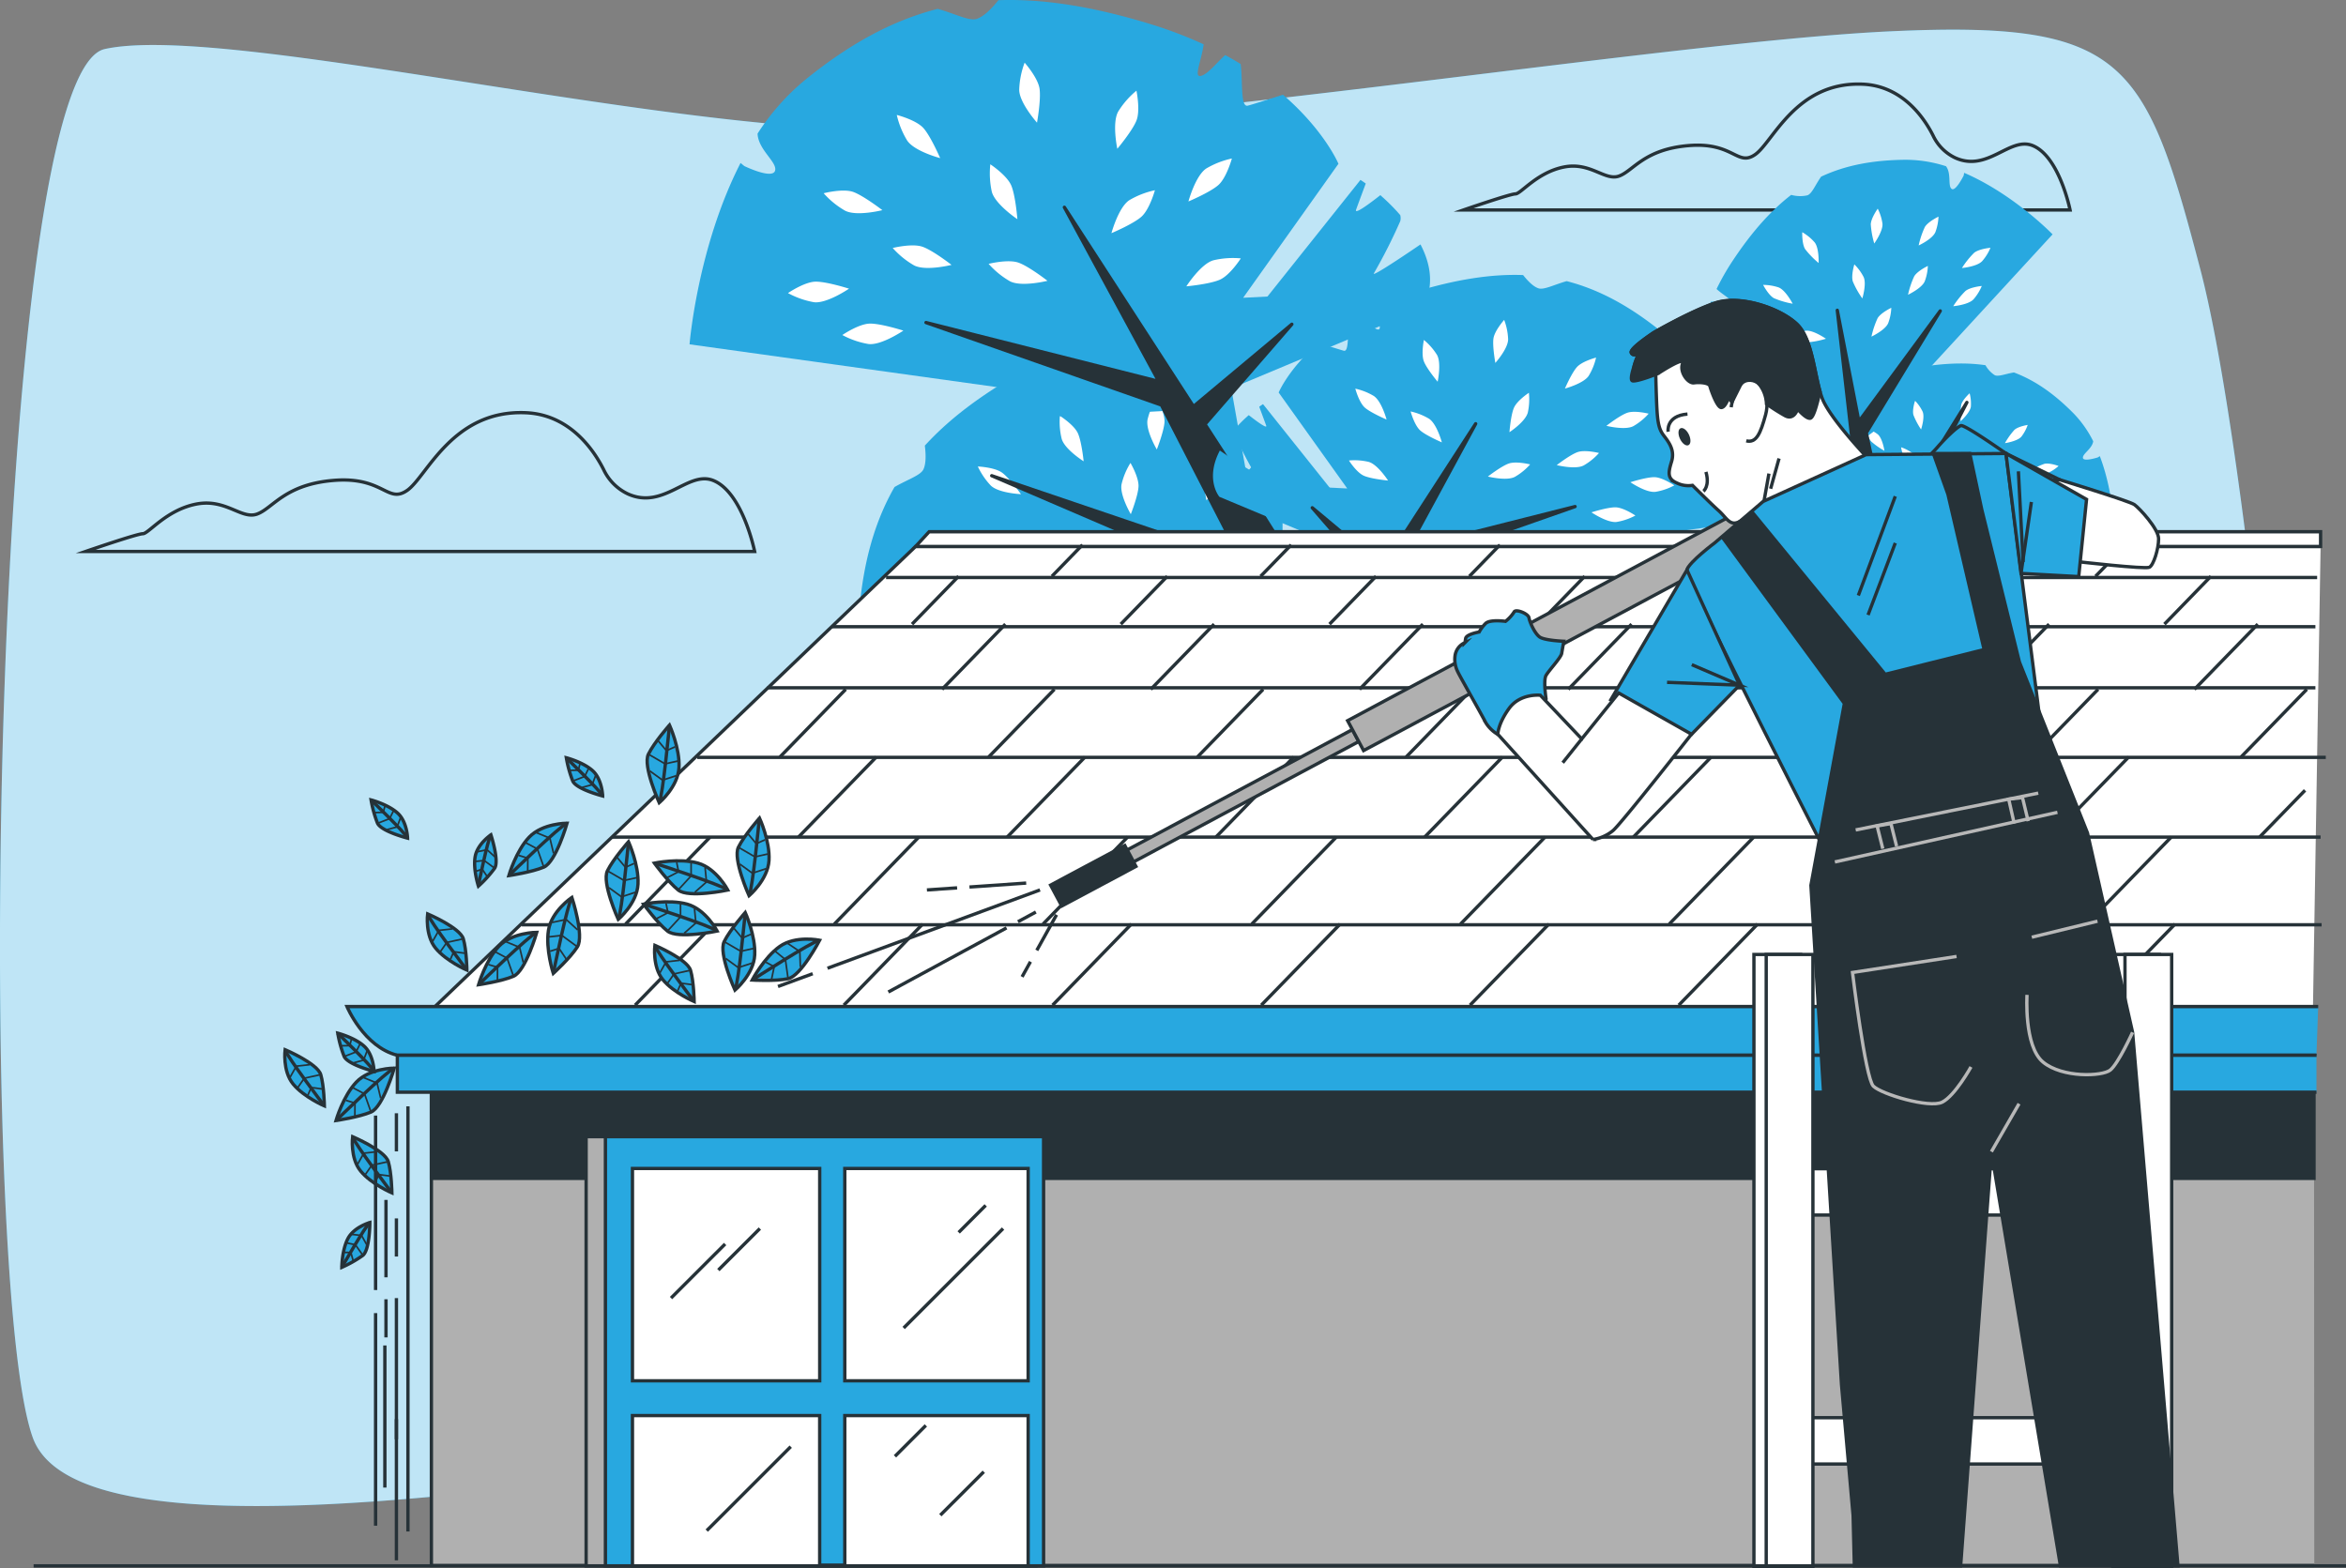 <svg xmlns="http://www.w3.org/2000/svg" viewBox="0 0 706.37 472.14"><rect x="0" y="0" width="706.37" height="472.14" fill="#808080" stroke="none"/><defs><style>.cls-1,.cls-8{fill:#28a8e0;}.cls-2,.cls-4,.cls-9{fill:#fff;}.cls-2{opacity:0.7;}.cls-11,.cls-12,.cls-3{fill:none;}.cls-12,.cls-3,.cls-5,.cls-6,.cls-7,.cls-8,.cls-9{stroke:#263238;}.cls-11,.cls-12,.cls-3,.cls-6,.cls-7,.cls-8,.cls-9{stroke-miterlimit:10;}.cls-10,.cls-5,.cls-7{fill:#263238;}.cls-5{stroke-linecap:round;stroke-linejoin:round;}.cls-6{fill:#b0b0b0;}.cls-11{stroke:#b8b8b8;}.cls-12{stroke-width:0.5px;}</style></defs><g id="Ebene_2" data-name="Ebene 2"><g id="Background_Simple" data-name="Background Simple"><path class="cls-1" d="M589.63,441a251.18,251.18,0,0,0-33-7.67c-50.56-8.05-167.09-10.85-223.58-8.37C259.77,428.2,27.4,482.11,9.84,432.8S-2.55,22.27,31.53,14.77s154.91,22,226.17,24.16S499.36,12.62,569.59,9.41,646,18,662.54,81.22s34.08,271.19,31,319.43C690.89,441.65,615.88,448.93,589.63,441Z"/><path class="cls-2" d="M589.63,441a251.18,251.18,0,0,0-33-7.67c-50.56-8.05-167.09-10.85-223.58-8.37C259.77,428.2,27.4,482.11,9.84,432.8S-2.55,22.27,31.53,14.77s154.91,22,226.17,24.16S499.36,12.62,569.59,9.41,646,18,662.54,81.22s34.08,271.19,31,319.43C690.89,441.65,615.88,448.93,589.63,441Z"/></g><g id="Clouds"><path class="cls-3" d="M189,148.7a15.31,15.31,0,0,1-7.21-7.22c-2.75-5.52-9.94-16.61-23.41-17.2-22.18-1-29.81,19.2-35.75,23.36s-7.13-4.16-22-3S82.21,153,77.45,154.77,68,150,59,151.8s-14.26,8.91-16,8.91-17.24,5.35-17.24,5.35H227.22s-3.57-17.83-12.48-21.39C207.12,141.62,199.85,153.66,189,148.7Z"/><path class="cls-3" d="M588.64,47.49a14,14,0,0,1-6.54-6.55c-2.49-5-9-15.06-21.21-15.59-20.11-.87-27,17.4-32.4,21.17s-6.47-3.77-19.94-2.69-16.69,7.54-21,9.16-8.62-4.31-16.7-2.69-12.93,8.08-14.55,8.08-15.62,4.84-15.62,4.84H623.29S620.06,47.06,612,43.83C605.07,41.07,598.48,52,588.64,47.49Z"/></g><g id="Tree"><path class="cls-1" d="M427.9,93s6.17-7.24-.2-19.4c0,0-15.3,10.49-14,8.64a160,160,0,0,0,7.91-15.65,3.74,3.74,0,0,0,0-1.82,60.11,60.11,0,0,0-6-6c-3.2,2.51-7.88,6-7.3,4.37.39-1.1,1.65-4.5,2.91-7.88-1-.72-1.59-1.09-1.59-1.09L354,123.93Z"/><path class="cls-1" d="M368,101.59s-8.32-3.33-22.24-2.16c-1.89,3.77-3.7,7.36-4.23,8.29-1,1.71-5.34-3.49-8.79-6-1.4.36-2.84.77-4.31,1.22-.16,2.42.35,5.92-.35,7.69-1,2.56-2.54-2-5.39-5.69A106.7,106.7,0,0,0,309.46,111c-13.29,7.29-23.38,14.83-31,23.18.31,2.39.43,5.35-.42,7.15s-4.67,3-8.71,5.32c-6,10.49-9.25,22.39-10.56,36.56a58.45,58.45,0,0,0,1.34,18c3,2.74,8.56,1.44,9.74,3.32,1.32,2.08-6.22,4.79-6.22,4.79l-1.22.13c7.59,22.66,23.77,41.16,23.77,41.16l82.11-63.68s-21.75,26.3-18.42,24.53,36.22-39.75,36.22-39.75l.26-41.83-11.11,12.52Z"/><path class="cls-4" d="M304.29,212s-5.21,2.76-7.15,4.79-2.8,7-2.8,7a21.46,21.46,0,0,0,6.2-3.13C303.13,218.62,304.29,212,304.29,212Z"/><path class="cls-4" d="M321.41,209.59s-5.22,2.77-7.15,4.8-2.8,7-2.8,7a21.59,21.59,0,0,0,6.19-3.12C320.25,216.22,321.41,209.59,321.41,209.59Z"/><path class="cls-4" d="M296,192.13s-5.85.8-8.37,2-5,5.6-5,5.6a21.29,21.29,0,0,0,6.89-.79C292.61,198,296,192.13,296,192.13Z"/><path class="cls-4" d="M318,189.29s-5.85.79-8.36,2-5.05,5.61-5.05,5.61a21.67,21.67,0,0,0,6.9-.79C314.67,195.11,318,189.29,318,189.29Z"/><path class="cls-4" d="M337.81,174.76s-5.85.8-8.36,2-5.05,5.6-5.05,5.6a21.35,21.35,0,0,0,6.9-.79C334.44,180.59,337.81,174.76,337.81,174.76Z"/><path class="cls-4" d="M296.76,172.54s-5.51-2.12-8.31-2.25-7.12,2.48-7.12,2.48a21.68,21.68,0,0,0,6.42,2.63C291,176,296.76,172.54,296.76,172.54Z"/><path class="cls-4" d="M307.41,148.8s-3.42-4.82-5.68-6.47-7.31-1.87-7.31-1.87a21.7,21.7,0,0,0,3.9,5.74C300.68,148.5,307.41,148.8,307.41,148.8Z"/><path class="cls-4" d="M321.37,169.32s-4.53-3.79-7.14-4.82-7.54,0-7.54,0a21.59,21.59,0,0,0,5.22,4.57C314.78,170.74,321.37,169.32,321.37,169.32Z"/><path class="cls-4" d="M326.28,138.9s-.58-5.87-1.73-8.43-5.42-5.25-5.42-5.25a21.5,21.5,0,0,0,.54,6.92C320.58,135.32,326.28,138.9,326.28,138.9Z"/><path class="cls-4" d="M348.31,135.34s2.17-5.5,2.32-8.3-2.42-7.14-2.42-7.14a21.46,21.46,0,0,0-2.68,6.4C344.88,129.54,348.31,135.34,348.31,135.34Z"/><path class="cls-4" d="M340.48,154.83s2.17-5.5,2.32-8.3-2.42-7.14-2.42-7.14a21.46,21.46,0,0,0-2.68,6.4C337.05,149,340.48,154.83,340.48,154.83Z"/><path class="cls-4" d="M363.28,150.66s3.72-4.58,4.7-7.2-.15-7.55-.15-7.55a21.72,21.72,0,0,0-4.49,5.3C361.75,144.1,363.28,150.66,363.28,150.66Z"/><path class="cls-1" d="M403,49.32s-4.09-9.88-16.69-20.8c-4.79,1.53-9.37,3-10.61,3.29-2.27.59-1.46-7.47-2.15-12.55q-2.22-1.35-4.64-2.67c-2.2,1.88-4.77,5.24-6.86,6.11-3,1.26-.41-3.83.37-9.35A127.29,127.29,0,0,0,346.22,7.2C328.91,1.92,314.06-.42,300.61.06c-1.79,2.26-4.21,4.83-6.47,5.61s-6.44-1.5-11.8-3c-14,3.58-26.84,10.76-40,21.45a69.82,69.82,0,0,0-14.24,16.11c.18,4.87,5.9,8.52,5.29,11.09-.68,2.86-9.28-1.32-9.28-1.32l-1.13-.93c-13,25.37-15.36,54.61-15.36,54.61l122.85,17.1s-40.61,3.33-36.31,4.7,64.15-2.17,64.15-2.17l36-34.65-20,1Z"/><path class="cls-4" d="M255.64,86.92s-6.71-2.15-10.06-2.11-8.32,3.44-8.32,3.44A25.63,25.63,0,0,0,245.1,91C249,91.46,255.64,86.92,255.64,86.92Z"/><path class="cls-4" d="M272,99.55s-6.71-2.15-10.06-2.11-8.32,3.44-8.32,3.44a25.63,25.63,0,0,0,7.84,2.7C265.31,104.09,272,99.55,272,99.55Z"/><path class="cls-4" d="M265.68,63.28S260.12,59,257,57.83s-9,.36-9,.36a25.73,25.73,0,0,0,6.42,5.23C257.89,65.25,265.68,63.28,265.68,63.28Z"/><path class="cls-4" d="M286.5,79.76s-5.56-4.34-8.71-5.45-9,.36-9,.36a25.73,25.73,0,0,0,6.42,5.23C278.71,81.73,286.5,79.76,286.5,79.76Z"/><path class="cls-4" d="M315.39,84.55s-5.56-4.34-8.72-5.46-9,.36-9,.36a25.66,25.66,0,0,0,6.42,5.24C307.59,86.51,315.39,84.55,315.39,84.55Z"/><path class="cls-4" d="M283.08,47.61s-2.79-6.48-5-9-8.06-4-8.06-4a25.74,25.74,0,0,0,3.11,7.68C275.3,45.58,283.08,47.61,283.08,47.61Z"/><path class="cls-4" d="M312.24,36.93S313.5,30,313,26.68s-4.49-7.81-4.49-7.81A25.66,25.66,0,0,0,306.88,27C306.88,30.93,312.24,36.93,312.24,36.93Z"/><path class="cls-4" d="M306.33,66s-.54-7-1.83-10.11-6.32-6.42-6.32-6.42a25.87,25.87,0,0,0,.45,8.27C299.63,61.52,306.33,66,306.33,66Z"/><path class="cls-4" d="M336.42,44.8s4.53-5.39,5.76-8.5,0-9,0-9a25.69,25.69,0,0,0-5.46,6.23C334.74,36.94,336.42,44.8,336.42,44.8Z"/><path class="cls-4" d="M357.83,60.66s6.5-2.73,9-4.93,4.08-8,4.08-8a25.8,25.8,0,0,0-7.7,3C359.93,52.9,357.83,60.66,357.83,60.66Z"/><path class="cls-4" d="M334.65,70.21s6.5-2.73,9-4.93,4.09-8,4.09-8a25.75,25.75,0,0,0-7.71,3C336.74,62.45,334.65,70.21,334.65,70.21Z"/><path class="cls-4" d="M357.2,86.22s7-.64,10.09-2,6.31-6.42,6.31-6.42a25.53,25.53,0,0,0-8.26.58C361.54,79.45,357.2,86.22,357.2,86.22Z"/><polygon class="cls-5" points="400.37 186.97 372.76 143.09 362.82 127.75 388.97 97.63 359.35 122.39 320.48 62.41 348.9 114.84 278.81 97.12 349.7 121.96 373.78 168.75 298.6 143.24 400.37 186.97"/><path class="cls-1" d="M367.15,149.59s-4.43-5.2.14-13.93c0,0,11,7.53,10.07,6.2a113.49,113.49,0,0,1-5.68-11.24,2.63,2.63,0,0,1,0-1.3A42.12,42.12,0,0,1,376,125c2.29,1.8,5.66,4.29,5.24,3.14-.28-.79-1.19-3.24-2.09-5.67.71-.51,1.14-.78,1.14-.78l40,50.12Z"/><path class="cls-1" d="M410.21,155.73s6-2.38,16-1.54c1.35,2.7,2.66,5.28,3,5.95.7,1.23,3.83-2.51,6.31-4.35,1,.26,2,.56,3.1.88.11,1.74-.26,4.26.25,5.52.74,1.84,1.82-1.43,3.87-4.08a75.74,75.74,0,0,1,9.48,4.41c9.54,5.24,16.79,10.65,22.24,16.65-.22,1.72-.31,3.84.3,5.14s3.35,2.15,6.26,3.82c4.34,7.53,6.64,16.08,7.58,26.26a41.85,41.85,0,0,1-1,12.9c-2.17,2-6.15,1-7,2.38-1,1.5,4.47,3.45,4.47,3.45l.88.09c-5.45,16.28-17.08,29.57-17.08,29.57l-59-45.74s15.63,18.89,13.24,17.62-26-28.56-26-28.56l-.19-30,8,9Z"/><path class="cls-4" d="M456,235a27.32,27.32,0,0,1,5.13,3.45c1.39,1.45,2,5,2,5a15.64,15.64,0,0,1-4.46-2.25C456.78,239.81,456,235,456,235Z"/><path class="cls-4" d="M443.65,233.32a27.62,27.62,0,0,1,5.14,3.45c1.39,1.45,2,5,2,5a15.51,15.51,0,0,1-4.45-2.25C444.49,238.09,443.65,233.32,443.65,233.32Z"/><path class="cls-4" d="M461.91,220.78a27.44,27.44,0,0,1,6,1.46c1.81.89,3.63,4,3.63,4a15.4,15.4,0,0,1-5-.57C464.34,225,461.91,220.78,461.91,220.78Z"/><path class="cls-4" d="M446.07,218.73a27.79,27.79,0,0,1,6,1.47c1.8.89,3.62,4,3.62,4a15.49,15.49,0,0,1-4.95-.56C448.5,222.92,446.07,218.73,446.07,218.73Z"/><path class="cls-4" d="M431.87,208.3a28.2,28.2,0,0,1,6,1.46c1.8.89,3.62,4,3.62,4a15.32,15.32,0,0,1-4.95-.57C434.29,212.49,431.87,208.3,431.87,208.3Z"/><path class="cls-4" d="M461.36,206.7a27.63,27.63,0,0,1,6-1.61c2-.09,5.11,1.78,5.11,1.78a15.35,15.35,0,0,1-4.61,1.89C465.5,209.2,461.36,206.7,461.36,206.7Z"/><path class="cls-4" d="M453.71,189.65a27.41,27.41,0,0,1,4.08-4.65c1.62-1.19,5.25-1.34,5.25-1.34a15.73,15.73,0,0,1-2.8,4.12C458.54,189.44,453.71,189.65,453.71,189.65Z"/><path class="cls-4" d="M443.68,204.39a28,28,0,0,1,5.13-3.46c1.87-.74,5.42,0,5.42,0a15.54,15.54,0,0,1-3.76,3.28C448.41,205.41,443.68,204.39,443.68,204.39Z"/><path class="cls-4" d="M440.15,182.54a27.37,27.37,0,0,1,1.25-6.06c.82-1.83,3.89-3.77,3.89-3.77a15.6,15.6,0,0,1-.39,5C444.25,180,440.15,182.54,440.15,182.54Z"/><path class="cls-4" d="M424.32,180a27.86,27.86,0,0,1-1.66-6c-.11-2,1.74-5.13,1.74-5.13a15.37,15.37,0,0,1,1.93,4.6C426.79,175.82,424.32,180,424.32,180Z"/><path class="cls-4" d="M430,194a27.27,27.27,0,0,1-1.66-6c-.11-2,1.74-5.13,1.74-5.13a15.48,15.48,0,0,1,1.92,4.6C432.41,189.82,430,194,430,194Z"/><path class="cls-4" d="M413.58,191a27.77,27.77,0,0,1-3.39-5.18c-.7-1.88.12-5.42.12-5.42a15.54,15.54,0,0,1,3.22,3.81C414.67,186.28,413.58,191,413.58,191Z"/><path class="cls-1" d="M385,118.19s2.94-7.1,12-14.94c3.44,1.09,6.74,2.13,7.62,2.36,1.63.43,1.05-5.37,1.55-9,1.06-.64,2.17-1.28,3.33-1.91,1.58,1.35,3.43,3.76,4.93,4.38,2.18.91.29-2.75-.26-6.71a91.28,91.28,0,0,1,11.66-4.42c12.43-3.79,23.1-5.48,32.77-5.13,1.28,1.62,3,3.47,4.64,4s4.63-1.08,8.48-2.17c10,2.57,19.28,7.73,28.76,15.41a50,50,0,0,1,10.23,11.57c-.13,3.5-4.24,6.12-3.8,8,.49,2,6.67-1,6.67-1l.81-.67c9.37,18.23,11,39.23,11,39.23l-88.25,12.29s29.17,2.39,26.09,3.38-46.09-1.57-46.09-1.57l-25.83-24.89,14.33.68Z"/><path class="cls-4" d="M490.9,145.2s4.82-1.54,7.22-1.52,6,2.48,6,2.48a18.3,18.3,0,0,1-5.63,1.93C495.67,148.46,490.9,145.2,490.9,145.2Z"/><path class="cls-4" d="M479.18,154.27s4.83-1.54,7.23-1.51,6,2.47,6,2.47a18.3,18.3,0,0,1-5.62,1.93C484,157.53,479.18,154.27,479.18,154.27Z"/><path class="cls-4" d="M483.68,128.22s4-3.12,6.26-3.92,6.46.26,6.46.26a18.5,18.5,0,0,1-4.61,3.76C489.28,129.63,483.68,128.22,483.68,128.22Z"/><path class="cls-4" d="M468.73,140.05s4-3.11,6.26-3.91,6.46.26,6.46.26a18.55,18.55,0,0,1-4.61,3.75C474.33,141.47,468.73,140.05,468.73,140.05Z"/><path class="cls-4" d="M448,143.49s4-3.11,6.26-3.91,6.46.26,6.46.26a18.55,18.55,0,0,1-4.61,3.75C453.58,144.91,448,143.49,448,143.49Z"/><path class="cls-4" d="M471.19,117s2-4.65,3.6-6.45,5.78-2.88,5.78-2.88a18.26,18.26,0,0,1-2.23,5.51C476.78,115.5,471.19,117,471.19,117Z"/><path class="cls-4" d="M450.24,109.28s-.91-5-.57-7.36,3.23-5.6,3.23-5.6a18.44,18.44,0,0,1,1.19,5.83C454.09,105,450.24,109.28,450.24,109.28Z"/><path class="cls-4" d="M454.49,130.14s.38-5,1.31-7.26,4.54-4.61,4.54-4.61a18.57,18.57,0,0,1-.32,5.94C459.3,127,454.49,130.14,454.49,130.14Z"/><path class="cls-4" d="M432.87,114.94s-3.26-3.87-4.14-6.11,0-6.47,0-6.47a18.61,18.61,0,0,1,3.93,4.48C434.08,109.3,432.87,114.94,432.87,114.94Z"/><path class="cls-4" d="M417.49,126.33s-4.67-2-6.48-3.54-2.93-5.76-2.93-5.76a18.48,18.48,0,0,1,5.53,2.18C416,120.76,417.49,126.33,417.49,126.33Z"/><path class="cls-4" d="M434.14,133.2s-4.67-2-6.47-3.55-2.94-5.76-2.94-5.76a18.45,18.45,0,0,1,5.54,2.19C432.64,127.62,434.14,133.2,434.14,133.2Z"/><path class="cls-4" d="M417.94,144.7s-5-.47-7.24-1.43-4.54-4.61-4.54-4.61a18.48,18.48,0,0,1,5.94.42C414.82,139.83,417.94,144.7,417.94,144.7Z"/><polygon class="cls-5" points="386.93 217.07 406.76 185.55 413.9 174.53 395.12 152.89 416.4 170.68 444.32 127.59 423.9 165.26 474.25 152.53 423.33 170.37 406.03 203.98 460.04 185.66 386.93 217.07"/><path class="cls-1" d="M516.91,146s-5.36-1-7-8.63c0,0,10.56-.94,9.32-1.28a91.37,91.37,0,0,1-9.18-4,2.34,2.34,0,0,1-.68-.78,34.59,34.59,0,0,1,.45-4.84c2.32-.06,5.65-.23,4.81-.73l-4.15-2.42c.18-.68.31-1.06.31-1.06l49.91,10.58Z"/><path class="cls-1" d="M546.47,128s2.47-4.49,9-9c2.2,1,4.3,1.9,4.87,2.12,1,.4,1.09-3.48,1.68-5.86.76-.35,1.54-.7,2.35-1,1,1,2,2.74,3,3.27,1.38.75.39-1.81.31-4.47a60.85,60.85,0,0,1,8.06-2.09c8.51-1.6,15.7-1.94,22.08-1a8.42,8.42,0,0,0,2.79,3c1.1.52,3.14-.38,5.78-.82,6.47,2.43,12.21,6.52,17.93,12.3a33.48,33.48,0,0,1,5.94,8.42c-.34,2.3-3.25,3.74-3.1,5s4.49-.14,4.49-.14l.59-.39c4.88,12.76,4.46,26.8,4.46,26.8l-59.38,1.72s19.15,3.71,17,4.14-30.43-4.39-30.43-4.39l-15.31-18.37,9.45,1.49Z"/><path class="cls-4" d="M614.68,153.59a21.6,21.6,0,0,1,4.9-.48c1.59.19,3.78,2.07,3.78,2.07a12.34,12.34,0,0,1-3.87.87C617.6,156.09,614.68,153.59,614.68,153.59Z"/><path class="cls-4" d="M606.26,158.74a21.67,21.67,0,0,1,4.89-.47c1.59.19,3.78,2.07,3.78,2.07a12.34,12.34,0,0,1-3.87.87C609.18,161.25,606.26,158.74,606.26,158.74Z"/><path class="cls-4" d="M611.13,141.8a22.27,22.27,0,0,1,4.44-2.14c1.56-.36,4.26.65,4.26.65a12.34,12.34,0,0,1-3.33,2.15C614.74,143.15,611.13,141.8,611.13,141.8Z"/><path class="cls-4" d="M600.36,148.56a22.27,22.27,0,0,1,4.44-2.14c1.55-.37,4.26.64,4.26.64a12.25,12.25,0,0,1-3.33,2.16C604,149.9,600.36,148.56,600.36,148.56Z"/><path class="cls-4" d="M586.36,149.33a22.1,22.1,0,0,1,4.43-2.14c1.56-.37,4.27.64,4.27.64a12.44,12.44,0,0,1-3.33,2.16C590,150.67,586.36,149.33,586.36,149.33Z"/><path class="cls-4" d="M603.67,133.44a22.34,22.34,0,0,1,2.86-4c1.18-1.07,4-1.49,4-1.49a12.25,12.25,0,0,1-1.88,3.5C607.48,132.88,603.67,133.44,603.67,133.44Z"/><path class="cls-4" d="M590.35,126.82a21.79,21.79,0,0,1,.16-4.91c.39-1.56,2.54-3.49,2.54-3.49a12.43,12.43,0,0,1,.37,4C593.21,124.25,590.35,126.82,590.35,126.82Z"/><path class="cls-4" d="M591.65,141a22.23,22.23,0,0,1,1.39-4.71c.78-1.4,3.35-2.73,3.35-2.73a12.52,12.52,0,0,1-.65,3.92C595.07,139.19,591.65,141,591.65,141Z"/><path class="cls-4" d="M578.43,129.31a21.92,21.92,0,0,1-2.3-4.35c-.43-1.55.48-4.29.48-4.29a12.44,12.44,0,0,1,2.28,3.26C579.64,125.66,578.43,129.31,578.43,129.31Z"/><path class="cls-4" d="M567.4,135.74a22,22,0,0,1-4-2.82c-1.08-1.18-1.53-4-1.53-4a12.18,12.18,0,0,1,3.51,1.85C566.81,131.94,567.4,135.74,567.4,135.74Z"/><path class="cls-4" d="M577.94,141.5a22,22,0,0,1-4-2.82c-1.09-1.18-1.53-4-1.53-4a12.18,12.18,0,0,1,3.51,1.85C577.35,137.7,577.94,141.5,577.94,141.5Z"/><path class="cls-4" d="M566.37,147.94a21.94,21.94,0,0,1-4.7-1.47c-1.39-.8-2.67-3.38-2.67-3.38a12.19,12.19,0,0,1,3.9.7C564.66,144.49,566.37,147.94,566.37,147.94Z"/><path class="cls-1" d="M512,117.65s-1.79-5.85-.19-15.24c2.67-1.07,5.21-2.1,5.88-2.41,1.22-.56-2.07-3.83-3.61-6.32.32-.93.68-1.89,1.08-2.86,1.65,0,4,.58,5.25.2,1.79-.55-1.22-1.84-3.56-4a72.22,72.22,0,0,1,4.93-8.62c5.72-8.61,11.43-15,17.54-19.72a10,10,0,0,0,4.89.13c1.37-.51,2.3-3,4.12-5.62,7.48-3.5,15.75-5,25.46-5.08a39.88,39.88,0,0,1,12.14,1.94c1.69,2.22.49,5.91,1.69,6.82s3.63-4,3.63-4l.15-.83c15,6.46,26.62,18.53,26.62,18.53l-48,52.18s19.14-13.28,17.74-11.12S558.63,134,558.63,134l-28.46-2.23,9.15-6.83Z"/><path class="cls-4" d="M590.73,80.7a26.34,26.34,0,0,1,3.67-4.58c1.49-1.2,4.92-1.51,4.92-1.51a14.74,14.74,0,0,1-2.48,4C595.3,80.3,590.73,80.7,590.73,80.7Z"/><path class="cls-4" d="M588.11,92.2a26.18,26.18,0,0,1,3.68-4.58c1.49-1.2,4.92-1.51,4.92-1.51a14.74,14.74,0,0,1-2.48,4C592.69,91.8,588.11,92.2,588.11,92.2Z"/><path class="cls-4" d="M577.7,73.91a26.14,26.14,0,0,1,1.87-5.57c1-1.63,4.1-3.11,4.1-3.11a14.89,14.89,0,0,1-.93,4.65C581.86,72,577.7,73.91,577.7,73.91Z"/><path class="cls-4" d="M574.5,88.75a26.14,26.14,0,0,1,1.87-5.57c1-1.64,4.1-3.11,4.1-3.11a14.64,14.64,0,0,1-.94,4.64C578.66,86.79,574.5,88.75,574.5,88.75Z"/><path class="cls-4" d="M563.49,101.36a26.34,26.34,0,0,1,1.86-5.57c1-1.64,4.11-3.11,4.11-3.11a14.64,14.64,0,0,1-.94,4.64C567.64,99.4,563.49,101.36,563.49,101.36Z"/><path class="cls-4" d="M564.33,73.32a26.53,26.53,0,0,1-1.05-5.78c.08-1.91,2.1-4.71,2.1-4.71a14.65,14.65,0,0,1,1.42,4.52C567,69.6,564.33,73.32,564.33,73.32Z"/><path class="cls-4" d="M547.58,79.19A26.09,26.09,0,0,1,543.51,75c-1-1.64-.86-5.08-.86-5.08a14.62,14.62,0,0,1,3.68,3C547.77,74.6,547.58,79.19,547.58,79.19Z"/><path class="cls-4" d="M560.74,89.86a26.36,26.36,0,0,1-2.87-5.13c-.55-1.83.46-5.12.46-5.12a14.63,14.63,0,0,1,2.8,3.81C562.08,85.47,560.74,89.86,560.74,89.86Z"/><path class="cls-4" d="M539.77,91.45a25.93,25.93,0,0,1-5.64-1.66c-1.67-.92-3.26-4-3.26-4a14.68,14.68,0,0,1,4.68.76C537.65,87.37,539.77,91.45,539.77,91.45Z"/><path class="cls-4" d="M536.07,106.23a26.13,26.13,0,0,1-5.77,1.1c-1.91-.06-4.72-2.06-4.72-2.06a14.78,14.78,0,0,1,4.51-1.45C532.33,103.57,536.07,106.23,536.07,106.23Z"/><path class="cls-4" d="M549.78,102a26.75,26.75,0,0,1-5.77,1.1c-1.91-.06-4.72-2.06-4.72-2.06a14.66,14.66,0,0,1,4.51-1.46C546,99.36,549.78,102,549.78,102Z"/><path class="cls-4" d="M545.64,117.29a26.61,26.61,0,0,1-5.17,2.78c-1.84.52-5.12-.53-5.12-.53a14.64,14.64,0,0,1,3.85-2.75C541.26,115.88,545.64,117.29,545.64,117.29Z"/><polygon class="cls-5" points="563.18 177.45 559.42 148.04 558.24 137.66 535.76 133.86 557.83 134.03 553.2 93.43 559.7 126.91 584.2 93.62 561.93 130.34 568.3 159.74 592.22 121.17 563.18 177.45"/></g><g id="Roof"><polyline class="cls-6" points="696.74 327.63 129.89 327.63 129.89 471.38 696.82 471.38"/><rect class="cls-7" x="129.89" y="327.63" width="566.85" height="27.19"/><rect class="cls-6" x="176.48" y="342.26" width="135.42" height="129.24"/><rect class="cls-8" x="182.29" y="342.26" width="131.93" height="129.24"/><rect class="cls-9" x="254.36" y="351.84" width="55.21" height="63.93"/><polygon class="cls-9" points="254.36 426.24 254.36 471.28 246.8 471.28 246.8 426.24 190.43 426.24 190.43 471.5 309.57 471.5 309.57 426.24 254.36 426.24"/><rect class="cls-9" x="190.43" y="351.84" width="56.38" height="63.93"/><line class="cls-9" x1="302.02" y1="369.93" x2="272.09" y2="399.86"/><line class="cls-9" x1="296.79" y1="362.95" x2="288.65" y2="371.09"/><line class="cls-9" x1="238.09" y1="435.6" x2="212.8" y2="460.88"/><line class="cls-9" x1="228.79" y1="369.93" x2="216.29" y2="382.42"/><line class="cls-9" x1="218.33" y1="374.58" x2="202.05" y2="390.85"/><line class="cls-9" x1="296.21" y1="443.16" x2="283.13" y2="456.23"/><line class="cls-9" x1="278.77" y1="429.21" x2="269.47" y2="438.51"/><polyline class="cls-9" points="698.72 164.54 275.68 164.54 130.39 303.64 696.42 303.64"/><line class="cls-3" x1="266.79" y1="173.89" x2="697.68" y2="173.89"/><line class="cls-3" x1="250.44" y1="188.71" x2="697.16" y2="188.71"/><line class="cls-3" x1="231.03" y1="207.1" x2="697.16" y2="207.1"/><line class="cls-3" x1="209.94" y1="228.05" x2="700.28" y2="228.05"/><line class="cls-3" x1="184.25" y1="252.06" x2="698.72" y2="252.06"/><line class="cls-3" x1="157.11" y1="278.46" x2="699.03" y2="278.46"/><polygon class="cls-9" points="698.72 160.11 279.76 160.11 275.68 164.54 698.72 164.54 698.72 160.11"/><line class="cls-3" x1="214.97" y1="278.24" x2="191.23" y2="302.66"/><line class="cls-3" x1="213.85" y1="252.01" x2="188.37" y2="278.24"/><line class="cls-3" x1="263.84" y1="227.95" x2="240.45" y2="252.01"/><line class="cls-3" x1="254.64" y1="207.56" x2="234.82" y2="227.95"/><line class="cls-3" x1="302.72" y1="187.94" x2="283.65" y2="207.56"/><line class="cls-3" x1="288.61" y1="173.53" x2="274.61" y2="187.94"/><line class="cls-3" x1="325.92" y1="164.06" x2="316.72" y2="173.53"/><line class="cls-3" x1="277.82" y1="278.24" x2="254.08" y2="302.66"/><line class="cls-3" x1="276.7" y1="252.01" x2="251.22" y2="278.24"/><line class="cls-3" x1="326.69" y1="227.95" x2="303.3" y2="252.01"/><line class="cls-3" x1="317.48" y1="207.56" x2="297.67" y2="227.95"/><line class="cls-3" x1="365.57" y1="187.94" x2="346.5" y2="207.56"/><line class="cls-3" x1="351.46" y1="173.53" x2="337.46" y2="187.94"/><line class="cls-3" x1="388.77" y1="164.06" x2="379.57" y2="173.53"/><line class="cls-3" x1="340.66" y1="278.24" x2="316.93" y2="302.66"/><line class="cls-3" x1="339.55" y1="252.01" x2="314.06" y2="278.24"/><line class="cls-3" x1="389.54" y1="227.95" x2="366.15" y2="252.01"/><line class="cls-3" x1="380.33" y1="207.56" x2="360.52" y2="227.95"/><line class="cls-3" x1="428.42" y1="187.94" x2="409.35" y2="207.56"/><line class="cls-3" x1="414.3" y1="173.53" x2="400.31" y2="187.94"/><line class="cls-3" x1="451.62" y1="164.06" x2="442.42" y2="173.53"/><line class="cls-3" x1="403.51" y1="278.24" x2="379.77" y2="302.66"/><line class="cls-3" x1="402.4" y1="252.01" x2="376.91" y2="278.24"/><line class="cls-3" x1="452.38" y1="227.95" x2="429" y2="252.01"/><line class="cls-3" x1="443.18" y1="207.56" x2="423.37" y2="227.95"/><line class="cls-3" x1="491.27" y1="187.94" x2="472.2" y2="207.56"/><line class="cls-3" x1="477.15" y1="173.53" x2="463.15" y2="187.94"/><line class="cls-3" x1="514.47" y1="164.06" x2="505.26" y2="173.53"/><line class="cls-3" x1="466.36" y1="278.24" x2="442.62" y2="302.66"/><line class="cls-3" x1="465.24" y1="252.01" x2="439.76" y2="278.24"/><line class="cls-3" x1="515.23" y1="227.95" x2="491.84" y2="252.01"/><line class="cls-3" x1="506.03" y1="207.56" x2="486.21" y2="227.95"/><line class="cls-3" x1="554.12" y1="187.94" x2="535.05" y2="207.56"/><line class="cls-3" x1="540" y1="173.53" x2="526" y2="187.94"/><line class="cls-3" x1="577.31" y1="164.06" x2="568.11" y2="173.53"/><line class="cls-3" x1="529.21" y1="278.24" x2="505.47" y2="302.66"/><line class="cls-3" x1="528.09" y1="252.01" x2="502.61" y2="278.24"/><line class="cls-3" x1="578.08" y1="227.95" x2="554.69" y2="252.01"/><line class="cls-3" x1="568.87" y1="207.56" x2="549.06" y2="227.95"/><line class="cls-3" x1="616.96" y1="187.94" x2="597.89" y2="207.56"/><line class="cls-3" x1="602.85" y1="173.53" x2="588.85" y2="187.94"/><line class="cls-3" x1="640.16" y1="164.06" x2="630.96" y2="173.53"/><line class="cls-3" x1="592.05" y1="278.24" x2="568.32" y2="302.66"/><line class="cls-3" x1="590.94" y1="252.01" x2="565.45" y2="278.24"/><line class="cls-3" x1="640.93" y1="227.95" x2="617.54" y2="252.01"/><line class="cls-3" x1="631.72" y1="207.56" x2="611.91" y2="227.95"/><line class="cls-3" x1="679.81" y1="187.94" x2="660.74" y2="207.56"/><line class="cls-3" x1="665.69" y1="173.53" x2="651.7" y2="187.94"/><line class="cls-3" x1="654.9" y1="278.24" x2="631.16" y2="302.66"/><line class="cls-3" x1="653.79" y1="252.01" x2="628.3" y2="278.24"/><line class="cls-3" x1="694.03" y1="237.97" x2="680.39" y2="252.01"/><line class="cls-3" x1="694.57" y1="207.56" x2="674.76" y2="227.95"/><path class="cls-8" d="M697.47,317.75H119.64c-10.12-2.53-15.17-14.67-15.17-14.67H698"/><polyline class="cls-8" points="697.48 328.87 119.64 328.87 119.64 317.75 697.48 317.75"/></g><g id="Character"><rect class="cls-7" x="316.52" y="260.13" width="25.32" height="7.14" transform="translate(-85.42 186.2) rotate(-28.11)"/><rect class="cls-6" x="335.82" y="237.58" width="76.88" height="4.08" transform="translate(-68.76 204.66) rotate(-28.12)"/><rect class="cls-6" x="398.82" y="179.09" width="158.45" height="10.21" transform="translate(-30.4 246.94) rotate(-28.11)"/><path class="cls-9" d="M498.47,107.19s0,4.81.26,12.14.5,9.61,2.27,11.89,3.29,4.55,2.28,7.84-1.26,5.06,1.52,6.33a7.89,7.89,0,0,0,4.8.75s5.57,5.57,7.85,7.59,3.28,4.55,5.81,3.54,7.59-4.8,7.59-4.8l31.87-14.17s-11.38-11.89-13.91-18-2.78-18-7.84-22.76-17-8.85-24.54-6.32S498,100.11,498,100.11s-7.34,4.8-6.83,6.07,2.28.25,2.28.25-2.53,5.06-1,5.31S498.47,107.19,498.47,107.19Z"/><path class="cls-7" d="M506.62,109.46c-1,2.53,1.64,6.07,3.42,5.82s4.56,0,4.81,1,2.15,6.43,3.41,6.43,2.21-3,2.21-3l1,1.4,2.41-4.82s1.91-4.28,5-1.5a10.12,10.12,0,0,1,3,6.83,60.75,60.75,0,0,0,5.57,3.54c2.78,1.52,3.79-2,3.79-2s2.53,3,3.8,2.78,2.45-6.2,3-7.94c-1.84-6.4-2.57-16.15-7-20.39-5.06-4.81-17-8.85-24.54-6.32S498,100.11,498,100.11s-7.34,4.8-6.83,6.07,2.28.25,2.28.25-3.37,8-1.85,8.25,7.63-2.21,7.63-2.21S507.64,106.93,506.62,109.46Z"/><path class="cls-10" d="M508.53,130.87c.66,1.41.6,2.83-.15,3.18s-1.88-.5-2.54-1.91-.6-2.83.15-3.18S507.87,129.46,508.53,130.87Z"/><path class="cls-3" d="M512.89,147.91s2-1.51.76-5.81"/><path class="cls-3" d="M502.27,130s-.76-4.81,5.82-5.32"/><path class="cls-3" d="M521.24,122.62s1-7.59,5.06-8.09,6.83,4.8,5.31,10.37-2.78,8.6-5.82,7.84"/><line class="cls-3" x1="530.85" y1="152.47" x2="532.62" y2="142.6"/><line class="cls-3" x1="535.66" y1="138.05" x2="533.13" y2="147.16"/><path class="cls-8" d="M620.18,144.46,604,136.55s-12.32-8.69-13.54-8.39-5.17,4.26-7,6.39a41.62,41.62,0,0,1-4,4l39.24,9.43Z"/><path class="cls-8" d="M530.86,151l-14.55,12.45s-7.7,5.75-8.37,8.11,46.84,95,46.84,95l64.33-11.38L604,136.55l-42.13.34Z"/><line class="cls-9" x1="570.66" y1="149.44" x2="559.53" y2="179.31"/><line class="cls-9" x1="570.66" y1="163.5" x2="562.46" y2="185.17"/><path class="cls-9" d="M620.18,144.46s21,6.42,22.49,7.49,7.28,7.29,7.28,10.29-1.5,7.92-2.78,8.57-21.85-1.72-21.85-1.72l-10.5-24.2Z"/><polygon class="cls-8" points="603.99 136.55 628.25 150.37 625.89 173.62 608.52 172.66 603.99 136.55"/><line class="cls-9" x1="608.52" y1="172.67" x2="611.64" y2="151.15"/><line class="cls-3" x1="609.15" y1="169.25" x2="607.73" y2="141.92"/><polygon class="cls-8" points="507.94 171.6 485.02 210.69 509.29 221.14 523.78 206.31 507.94 171.6"/><polyline class="cls-3" points="509.39 200.14 523.78 206.31 501.94 205.46"/><path class="cls-8" d="M465.51,210.44s-.86-5.57,0-7.07,4.5-5.36,4.71-6.64.64-3.64.64-3.64-5.78-.22-7.28-1.29-3-4.5-3.21-5.78-4.07-2.79-4.5-1.72a11.29,11.29,0,0,1-2.57,2.79s-4.72-.65-6,.64a11.09,11.09,0,0,0-1.93,2.57s-3.85.64-4.07,1.93l-.21,1.28a5,5,0,0,0-3,4.07,8.21,8.21,0,0,0,.85,4.72c.22.64,7.29,13.06,8.36,15.21a10.46,10.46,0,0,0,3.69,3.63S464,218.79,465.51,210.44Z"/><path class="cls-9" d="M487.38,208.67l-11.12,13.82-12.47-13.15s-6.06-.67-9.43,4-3.37,7.75-3.37,7.75l28.64,31.68a12.08,12.08,0,0,0,6.07-2.7c2.69-2.36,23.59-29,23.59-29Z"/><line class="cls-3" x1="476.26" y1="222.49" x2="470.53" y2="229.66"/><rect class="cls-9" x="542.16" y="351.91" width="93.96" height="13.95"/><rect class="cls-9" x="542.16" y="426.88" width="93.96" height="13.95"/><rect class="cls-9" x="636.12" y="287.4" width="14.06" height="184.24" transform="translate(1286.3 759.03) rotate(180)"/><rect class="cls-9" x="639.82" y="287.4" width="14.06" height="184.24" transform="translate(1293.7 759.03) rotate(180)"/><rect class="cls-9" x="528.1" y="287.4" width="14.06" height="184.24" transform="translate(1070.26 759.03) rotate(180)"/><rect class="cls-9" x="531.8" y="287.4" width="14.06" height="184.24" transform="translate(1077.66 759.03) rotate(180)"/><polygon class="cls-7" points="545.26 266.59 554.47 416.9 557.97 456.34 558.34 471.5 590.34 471.5 599.6 346.78 620.39 471.5 655.77 471.5 642.11 310.85 628.53 250.81 608.03 199.34 596.7 153.45 593.09 136.56 582.14 136.56 586.52 148.83 597.41 195.59 567.61 203.04 527.74 154.4 518.62 161.8 555.34 211.81 545.26 266.59"/><line class="cls-11" x1="611.77" y1="282.2" x2="631.54" y2="277.38"/><path class="cls-11" d="M589.11,288l-31.33,4.82s3.86,31.81,6.27,34.22,16.87,6.75,20.73,4.83,8.67-10.61,8.67-10.61"/><path class="cls-11" d="M610.33,299.56s-1,15.42,4.82,20.24,17.83,4.34,20.24,2.41,6.72-11.36,6.72-11.36"/><line class="cls-11" x1="552.48" y1="259.54" x2="619.48" y2="244.6"/><line class="cls-11" x1="558.74" y1="249.9" x2="613.7" y2="238.82"/><line class="cls-11" x1="599.6" y1="346.78" x2="607.92" y2="332.34"/><polyline class="cls-11" points="566.9 255.56 565.19 248.71 569.35 247.98 571.06 254.83"/><polyline class="cls-11" points="606.47 247.97 604.81 240.64 608.96 240.15 610.67 247.25"/><line class="cls-9" x1="244.7" y1="293.19" x2="234.25" y2="297.04"/><line class="cls-9" x1="313.14" y1="267.97" x2="249.16" y2="291.54"/><line class="cls-9" x1="303.06" y1="279.4" x2="267.47" y2="298.7"/><line class="cls-9" x1="311.89" y1="274.62" x2="306.5" y2="277.54"/><line class="cls-9" x1="310.27" y1="289.58" x2="307.74" y2="294.13"/><line class="cls-9" x1="318.12" y1="275.45" x2="312.17" y2="286.16"/><line class="cls-9" x1="288.18" y1="267.34" x2="279.09" y2="267.97"/><line class="cls-9" x1="308.98" y1="265.9" x2="291.9" y2="267.09"/></g><g id="Leaves"><path class="cls-8" d="M219.14,268s-3.43-6.55-9-8.11-13.1,0-13.1,0,4.06,5.61,7.17,8.11S219.14,268,219.14,268Z"/><path class="cls-3" d="M197,259.9s20.39,6.56,22.15,8.11"/><polyline class="cls-12" points="200.8 264.31 204.31 262.48 203.75 259.68"/><polyline class="cls-12" points="204.16 268.01 208.09 263.74 208.09 259.82"/><polyline class="cls-12" points="209.22 268.65 212.72 265.57 212.3 261.22"/><path class="cls-8" d="M215.94,280.35s-3.43-6.55-9.05-8.11-13.1,0-13.1,0,4.06,5.62,7.18,8.11S215.94,280.35,215.94,280.35Z"/><path class="cls-3" d="M193.79,272.24s20.39,6.56,22.15,8.11"/><polyline class="cls-12" points="197.6 276.65 201.11 274.82 200.55 272.02"/><polyline class="cls-12" points="200.97 280.35 204.9 276.08 204.9 272.16"/><polyline class="cls-12" points="206.02 280.99 209.53 277.91 209.1 273.56"/><path class="cls-8" d="M221.3,298.14s5.64-4.77,5.94-10.59-2.85-12.79-2.85-12.79-4.59,5.18-6.35,8.77S221.3,298.14,221.3,298.14Z"/><path class="cls-3" d="M224.39,274.76s-2,21.33-3.09,23.38"/><polyline class="cls-12" points="220.92 279.44 223.47 282.47 226.08 281.31"/><polyline class="cls-12" points="218.04 283.53 223.06 286.44 226.89 285.58"/><polyline class="cls-12" points="218.51 288.6 222.29 291.35 226.44 290"/><path class="cls-8" d="M198.49,241.71s5.65-4.78,5.95-10.6-2.86-12.78-2.86-12.78-4.59,5.18-6.35,8.76S198.49,241.71,198.49,241.71Z"/><path class="cls-3" d="M201.58,218.33s-2,21.32-3.09,23.38"/><polyline class="cls-12" points="198.11 223 200.66 226.03 203.27 224.87"/><polyline class="cls-12" points="195.23 227.09 200.25 230 204.08 229.15"/><polyline class="cls-12" points="195.7 232.16 199.48 234.91 203.63 233.56"/><path class="cls-8" d="M225.54,269.71s5.65-4.78,6-10.6-2.85-12.78-2.85-12.78-4.6,5.18-6.36,8.77S225.54,269.71,225.54,269.71Z"/><path class="cls-3" d="M228.64,246.33s-2,21.33-3.1,23.38"/><polyline class="cls-12" points="225.17 251.01 227.71 254.03 230.33 252.87"/><polyline class="cls-12" points="222.28 255.09 227.3 258 231.13 257.15"/><polyline class="cls-12" points="222.75 260.17 226.53 262.92 230.68 261.56"/><path class="cls-8" d="M186.15,276.83s5.65-4.78,5.95-10.6-2.86-12.78-2.86-12.78-4.59,5.18-6.35,8.76S186.15,276.83,186.15,276.83Z"/><path class="cls-3" d="M189.24,253.45s-2,21.33-3.09,23.38"/><polyline class="cls-12" points="185.77 258.13 188.32 261.15 190.93 259.99"/><polyline class="cls-12" points="182.89 262.21 187.91 265.12 191.74 264.27"/><polyline class="cls-12" points="183.36 267.29 187.14 270.04 191.29 268.68"/><path class="cls-8" d="M161.62,280.73s-7.4,0-11.4,4.2-6.13,11.58-6.13,11.58,6.86-1,10.52-2.55S161.62,280.73,161.62,280.73Z"/><path class="cls-3" d="M144.09,296.51s15.34-14.95,17.53-15.78"/><polyline class="cls-12" points="149.77 295.2 149.8 291.25 147.05 290.43"/><polyline class="cls-12" points="154.61 293.96 152.68 288.5 149.21 286.66"/><polyline class="cls-12" points="157.55 289.8 156.46 285.26 152.42 283.6"/><path class="cls-8" d="M170.74,247.87s-7.39,0-11.4,4.2-6.13,11.58-6.13,11.58,6.86-1,10.53-2.55S170.74,247.87,170.74,247.87Z"/><path class="cls-3" d="M153.21,263.65s15.34-14.95,17.53-15.78"/><polyline class="cls-12" points="158.89 262.34 158.92 258.39 156.18 257.57"/><polyline class="cls-12" points="163.74 261.1 161.81 255.63 158.34 253.79"/><polyline class="cls-12" points="166.67 256.94 165.58 252.39 161.54 250.73"/><path class="cls-8" d="M172.19,270.22s-6.13,4.13-7.05,9.88,1.45,13,1.45,13,5.13-4.65,7.26-8S172.19,270.22,172.19,270.22Z"/><path class="cls-3" d="M166.59,293.12s4.26-21,5.6-22.9"/><polyline class="cls-12" points="170.54 288.85 168.34 285.57 165.62 286.43"/><polyline class="cls-12" points="173.85 285.1 169.18 281.66 165.27 282.1"/><polyline class="cls-12" points="173.93 280 170.48 276.86 166.2 277.76"/><path class="cls-8" d="M246.79,283.11s-7.24-1.5-12,1.86-8.31,10.13-8.31,10.13,6.92.42,10.82-.41S246.79,283.11,246.79,283.11Z"/><path class="cls-3" d="M226.47,295.1s18-11.61,20.32-12"/><polyline class="cls-12" points="232.3 294.94 233.11 291.07 230.59 289.73"/><polyline class="cls-12" points="237.29 294.69 236.49 288.95 233.45 286.46"/><polyline class="cls-12" points="240.99 291.19 240.83 286.52 237.2 284.09"/><path class="cls-8" d="M128.75,275.18s-.82,6.42,2.43,10.35,9.4,6.57,9.4,6.57-.09-6.06-1.08-9.42S128.75,275.18,128.75,275.18Z"/><path class="cls-3" d="M140.58,292.1s-11.34-14.93-11.83-16.92"/><polyline class="cls-12" points="140.06 287.03 136.62 286.58 135.62 288.87"/><polyline class="cls-12" points="139.5 282.68 134.54 283.77 132.57 286.59"/><polyline class="cls-12" points="136.19 279.69 132.13 280.15 130.25 283.48"/><path class="cls-8" d="M118.7,321.62s-7.39,0-11.4,4.2-6.13,11.58-6.13,11.58,6.86-1,10.53-2.55S118.7,321.62,118.7,321.62Z"/><path class="cls-3" d="M101.17,337.4s15.34-14.95,17.53-15.78"/><polyline class="cls-12" points="106.85 336.09 106.88 332.14 104.14 331.32"/><polyline class="cls-12" points="111.7 334.85 109.77 329.38 106.3 327.55"/><polyline class="cls-12" points="114.63 330.69 113.54 326.14 109.5 324.48"/><path class="cls-8" d="M85.84,316.07s-.82,6.42,2.42,10.35S97.67,333,97.67,333s-.1-6.06-1.09-9.42S85.84,316.07,85.84,316.07Z"/><path class="cls-3" d="M97.67,333s-11.35-14.93-11.83-16.92"/><polyline class="cls-12" points="97.14 327.92 93.71 327.47 92.7 329.76"/><polyline class="cls-12" points="96.58 323.57 91.62 324.66 89.66 327.48"/><polyline class="cls-12" points="93.28 320.58 89.22 321.03 87.34 324.37"/><path class="cls-8" d="M106.17,342.27s-.82,6.42,2.42,10.35,9.41,6.57,9.41,6.57-.1-6.06-1.09-9.42S106.17,342.27,106.17,342.27Z"/><path class="cls-3" d="M118,359.19s-11.35-14.93-11.83-16.92"/><polyline class="cls-12" points="117.47 354.12 114.04 353.67 113.04 355.96"/><polyline class="cls-12" points="116.91 349.77 111.95 350.86 109.99 353.68"/><polyline class="cls-12" points="113.61 346.78 109.55 347.23 107.67 350.57"/><path class="cls-8" d="M197.18,284.65s-.82,6.42,2.42,10.36,9.41,6.56,9.41,6.56-.1-6.06-1.09-9.41S197.18,284.65,197.18,284.65Z"/><path class="cls-3" d="M209,301.57s-11.35-14.93-11.83-16.92"/><polyline class="cls-12" points="208.48 296.5 205.05 296.05 204.05 298.35"/><polyline class="cls-12" points="207.92 292.15 202.96 293.25 201 296.06"/><polyline class="cls-12" points="204.62 289.16 200.56 289.62 198.68 292.95"/><path class="cls-8" d="M147.81,251.38s-4.14,2.78-4.76,6.66,1,8.78,1,8.78a35.58,35.58,0,0,0,4.9-5.41C150.36,259.13,147.81,251.38,147.81,251.38Z"/><path class="cls-3" d="M144,266.82s2.88-14.15,3.79-15.44"/><polyline class="cls-12" points="146.69 263.94 145.21 261.73 143.37 262.31"/><polyline class="cls-12" points="148.92 261.41 145.77 259.1 143.14 259.39"/><polyline class="cls-12" points="148.98 257.98 146.65 255.86 143.77 256.46"/><path class="cls-8" d="M181.45,239.67s-.12-5-3-7.6-7.93-3.9-7.93-3.9a35.53,35.53,0,0,0,1.93,7C173.54,237.65,181.45,239.67,181.45,239.67Z"/><path class="cls-3" d="M170.47,228.17s10.38,10,11,11.5"/><polyline class="cls-12" points="171.46 231.97 174.13 231.91 174.62 230.04"/><polyline class="cls-12" points="172.4 235.21 176.04 233.8 177.21 231.42"/><polyline class="cls-12" points="175.26 237.1 178.3 236.28 179.34 233.52"/><path class="cls-8" d="M112.63,322.6s-.12-5-3-7.6-7.93-3.9-7.93-3.9a35.8,35.8,0,0,0,1.92,7C104.72,320.58,112.63,322.6,112.63,322.6Z"/><path class="cls-3" d="M101.65,311.1s10.38,10,11,11.5"/><polyline class="cls-12" points="102.64 314.9 105.31 314.84 105.8 312.98"/><polyline class="cls-12" points="103.58 318.14 107.22 316.73 108.39 314.36"/><polyline class="cls-12" points="106.44 320.04 109.48 319.21 110.52 316.46"/><path class="cls-8" d="M111.36,368.12s-4.8,1.35-6.61,4.83-1.83,8.65-1.83,8.65a35.71,35.71,0,0,0,6.35-3.6C111.35,376.29,111.36,368.12,111.36,368.12Z"/><path class="cls-3" d="M102.92,381.6s7.17-12.54,8.44-13.48"/><polyline class="cls-12" points="106.36 379.7 105.65 377.13 103.72 377.11"/><polyline class="cls-12" points="109.27 378 107.01 374.81 104.42 374.26"/><polyline class="cls-12" points="110.4 374.75 108.86 372.01 105.93 371.68"/><path class="cls-8" d="M122.72,252.37s-.13-5-3.06-7.6-7.93-3.9-7.93-3.9a35.35,35.35,0,0,0,1.93,7C114.8,250.35,122.72,252.37,122.72,252.37Z"/><path class="cls-3" d="M111.73,240.87s10.39,10,11,11.5"/><polyline class="cls-12" points="112.73 244.67 115.39 244.61 115.89 242.75"/><polyline class="cls-12" points="113.66 247.91 117.31 246.5 118.48 244.13"/><polyline class="cls-12" points="116.52 249.81 119.56 248.99 120.6 246.23"/><line class="cls-3" x1="119.36" y1="378.35" x2="119.36" y2="366.87"/><line class="cls-3" x1="115.88" y1="447.92" x2="115.88" y2="405.13"/><line class="cls-3" x1="116.22" y1="384.61" x2="116.22" y2="361.3"/><line class="cls-3" x1="116.22" y1="402.7" x2="116.22" y2="391.22"/><line class="cls-3" x1="119.36" y1="433.38" x2="119.36" y2="390.87"/><line class="cls-3" x1="119.36" y1="469.83" x2="119.36" y2="427.32"/><line class="cls-3" x1="119.36" y1="346.69" x2="119.36" y2="335.21"/><line class="cls-3" x1="113.09" y1="395.39" x2="113.09" y2="459.4"/><line class="cls-3" x1="122.83" y1="333.13" x2="122.83" y2="461.14"/><line class="cls-3" x1="113.09" y1="335.91" x2="113.09" y2="388.44"/></g><g id="Line"><line class="cls-3" x1="10.12" y1="471.5" x2="706.37" y2="471.5"/></g></g></svg>